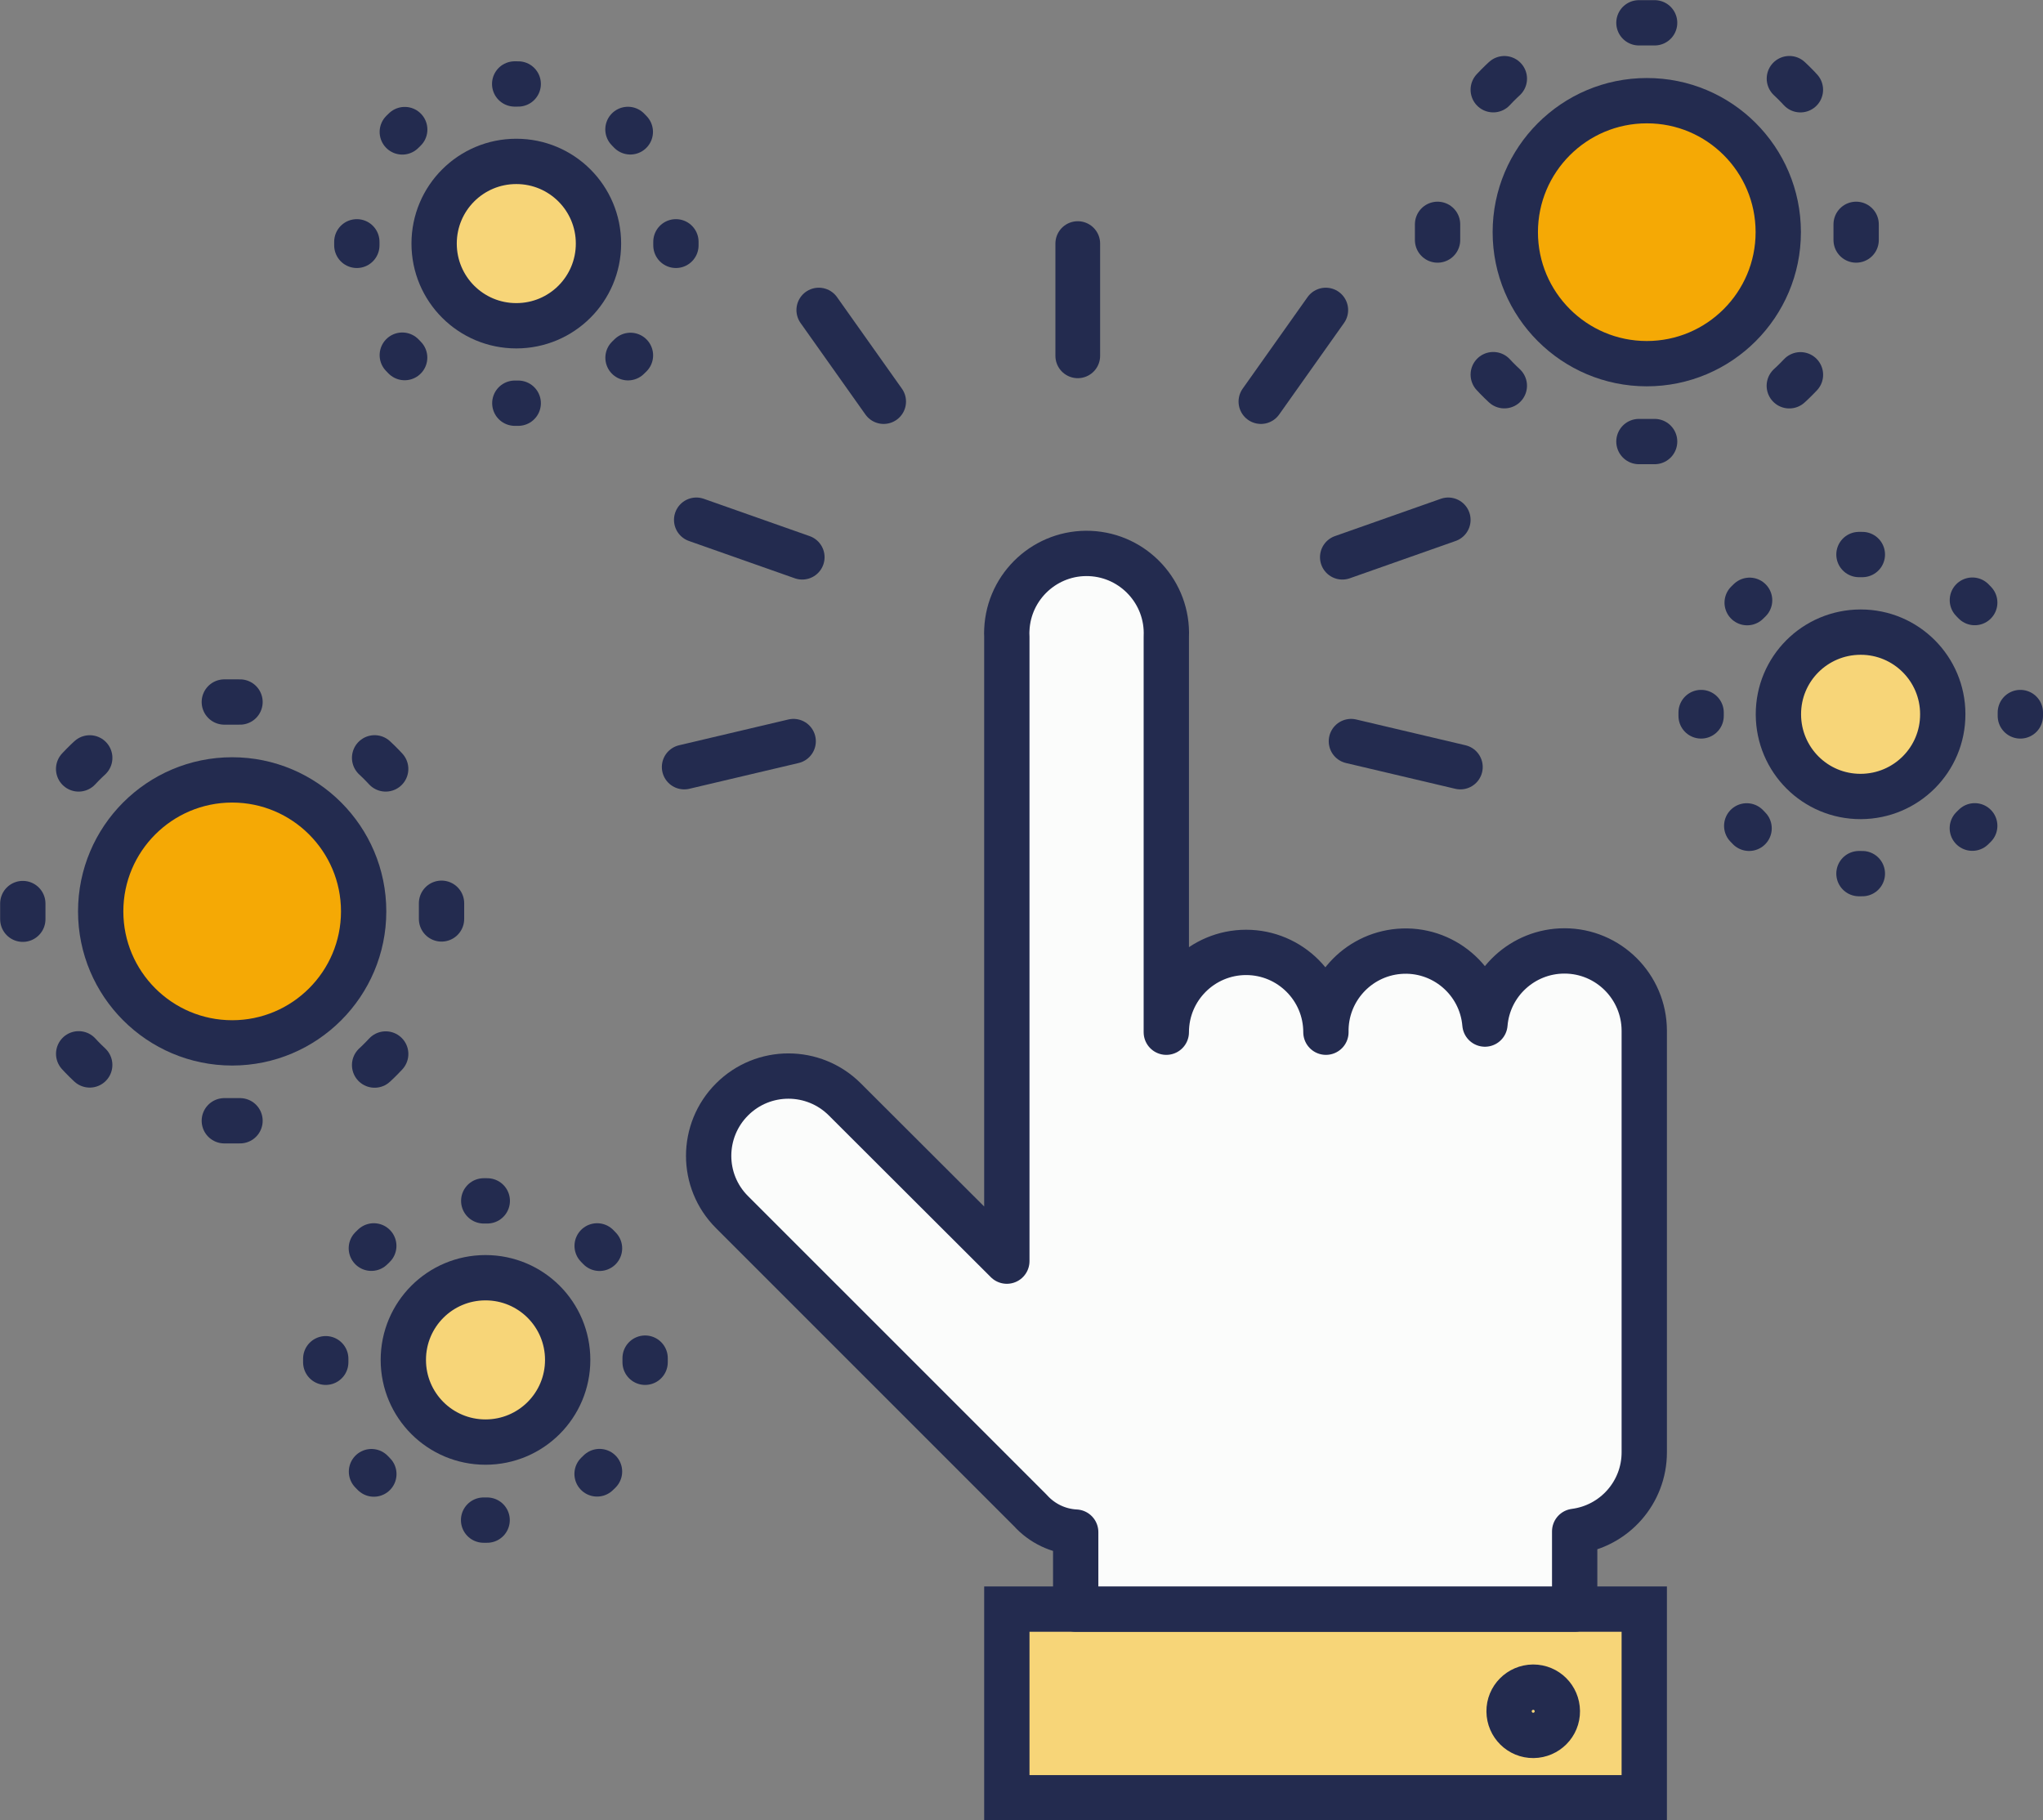 <?xml version="1.0" encoding="UTF-8"?>
<!-- Generator: Adobe Illustrator 26.5.2, SVG Export Plug-In . SVG Version: 6.00 Build 0)  -->
<svg xmlns="http://www.w3.org/2000/svg" xmlns:xlink="http://www.w3.org/1999/xlink" version="1.1" id="Livello_1" x="0px" y="0px" width="137.98px" height="122.94px" viewBox="0 0 137.98 122.94" xml:space="preserve">
<rect x="0" y="0" width="137.98" height="122.94" fill="#808080" stroke="none"/>
<g id="Livello_2_00000181067414228160451400000016563295201603082378_">
	<g id="Layer_1">
		
			<line fill="none" stroke="#232B4F" stroke-width="3.02" stroke-linecap="round" stroke-miterlimit="10" x1="72.79" y1="24.03" x2="72.79" y2="16.45"></line>
		
			<line fill="none" stroke="#232B4F" stroke-width="3.02" stroke-linecap="round" stroke-miterlimit="10" x1="98.63" y1="51.8" x2="91.25" y2="50.06"></line>
		
			<line fill="none" stroke="#232B4F" stroke-width="3.02" stroke-linecap="round" stroke-miterlimit="10" x1="97.81" y1="35.11" x2="90.66" y2="37.63"></line>
		
			<line fill="none" stroke="#232B4F" stroke-width="3.02" stroke-linecap="round" stroke-miterlimit="10" x1="89.54" y1="20.94" x2="85.16" y2="27.12"></line>
		
			<line fill="none" stroke="#232B4F" stroke-width="3.02" stroke-linecap="round" stroke-miterlimit="10" x1="46.21" y1="51.8" x2="53.59" y2="50.06"></line>
		
			<line fill="none" stroke="#232B4F" stroke-width="3.02" stroke-linecap="round" stroke-miterlimit="10" x1="47.03" y1="35.11" x2="54.18" y2="37.63"></line>
		
			<line fill="none" stroke="#232B4F" stroke-width="3.02" stroke-linecap="round" stroke-miterlimit="10" x1="55.3" y1="20.94" x2="59.68" y2="27.12"></line>
		<path fill="#F5A905" d="M24.56,61.55c0,4.9-3.98,8.88-8.88,8.88S6.8,66.45,6.8,61.55s3.98-8.88,8.88-8.88S24.56,56.65,24.56,61.55    L24.56,61.55"></path>
		<path fill="none" stroke="#232B4F" stroke-width="3.06" stroke-miterlimit="10" d="M24.56,61.55c0,4.9-3.98,8.88-8.88,8.88    S6.8,66.45,6.8,61.55s3.98-8.88,8.88-8.88S24.56,56.65,24.56,61.55L24.56,61.55z"></path>
		<path fill="#F7D578" d="M131.21,48.23c0.01,3.07-2.47,5.55-5.54,5.56c-3.07,0.01-5.55-2.47-5.56-5.54    c-0.01-3.07,2.47-5.55,5.54-5.56c0.01,0,0.01,0,0.02,0C128.73,42.69,131.21,45.17,131.21,48.23L131.21,48.23"></path>
		<path fill="none" stroke="#232B4F" stroke-width="3.06" stroke-miterlimit="10" d="M131.21,48.23c0.01,3.07-2.47,5.55-5.54,5.56    c-3.07,0.01-5.55-2.47-5.56-5.54c-0.01-3.07,2.47-5.55,5.54-5.56c0.01,0,0.01,0,0.02,0C128.73,42.69,131.21,45.17,131.21,48.23    L131.21,48.23z"></path>
		<rect x="68" y="108.67" fill="#F7D578" width="43.05" height="12.74"></rect>
		<rect x="68" y="108.67" fill="none" stroke="#232B4F" stroke-width="3.06" stroke-miterlimit="10" width="43.05" height="12.74"></rect>
		<path fill="#FBFCFB" d="M105.66,64.22c-2.8,0-5.14,2.15-5.37,4.94c-0.25-2.96-2.85-5.16-5.81-4.91c-2.82,0.24-4.98,2.63-4.93,5.46    c0-2.98-2.42-5.39-5.39-5.39c-2.97,0-5.39,2.41-5.39,5.39V43c0.13-2.97-2.18-5.49-5.15-5.62c-2.97-0.13-5.49,2.18-5.62,5.15    c-0.01,0.15-0.01,0.31,0,0.46v42.18L57.06,74.25c-2.1-2.1-5.51-2.11-7.62,0c-2.1,2.1-2.11,5.51,0,7.61L69.58,102l0,0    c0.79,0.88,1.89,1.41,3.07,1.47v5.2h33.7v-5.25c2.69-0.35,4.7-2.63,4.7-5.34V69.6C111.04,66.63,108.63,64.22,105.66,64.22"></path>
		<path fill="none" stroke="#232B4F" stroke-width="3.06" stroke-linecap="round" stroke-linejoin="round" d="M105.66,64.22    c-2.8,0-5.14,2.15-5.37,4.94c-0.25-2.96-2.85-5.16-5.81-4.91c-2.82,0.24-4.98,2.63-4.93,5.46c0-2.98-2.42-5.39-5.39-5.39    c-2.97,0-5.39,2.41-5.39,5.39V43c0.13-2.97-2.18-5.49-5.15-5.62c-2.97-0.13-5.49,2.18-5.62,5.15c-0.01,0.15-0.01,0.31,0,0.46    v42.18L57.06,74.25c-2.1-2.1-5.51-2.11-7.62,0c-2.1,2.1-2.11,5.51,0,7.61L69.58,102l0,0c0.79,0.88,1.89,1.41,3.07,1.47v5.2h33.7    v-5.25c2.69-0.35,4.7-2.63,4.7-5.34V69.6C111.04,66.63,108.63,64.22,105.66,64.22z"></path>
		<path fill="#F7D578" d="M105.18,115.56c0.01,0.9-0.72,1.63-1.62,1.64c-0.9,0.01-1.63-0.72-1.64-1.62    c-0.01-0.9,0.72-1.63,1.62-1.64c0,0,0.01,0,0.01,0C104.45,113.94,105.17,114.66,105.18,115.56"></path>
		<path fill="none" stroke="#232B4F" stroke-width="3.06" stroke-miterlimit="10" d="M105.18,115.56c0.01,0.9-0.72,1.63-1.62,1.64    c-0.9,0.01-1.63-0.72-1.64-1.62c-0.01-0.9,0.72-1.63,1.62-1.64c0,0,0.01,0,0.01,0C104.45,113.94,105.17,114.66,105.18,115.56z"></path>
		
			<path fill="none" stroke="#232B4F" stroke-width="3.06" stroke-linecap="round" stroke-linejoin="round" stroke-dasharray="0.23,8.23" d="    M133.37,55.77c-1.01,1.05-2.23,1.87-3.58,2.43"></path>
		
			<path fill="none" stroke="#232B4F" stroke-width="3.06" stroke-linecap="round" stroke-linejoin="round" stroke-dasharray="0.23,8.23" d="    M118.13,55.94c-1.04-1.02-1.87-2.24-2.43-3.58"></path>
		
			<path fill="none" stroke="#232B4F" stroke-width="3.06" stroke-linecap="round" stroke-linejoin="round" stroke-dasharray="0.23,8.23" d="    M118,40.7c1.02-1.04,2.23-1.87,3.58-2.43"></path>
		
			<path fill="none" stroke="#232B4F" stroke-width="3.06" stroke-linecap="round" stroke-linejoin="round" stroke-dasharray="0.23,8.23" d="    M133.21,40.53c1.04,1.02,1.86,2.24,2.42,3.58"></path>
		<path fill="none" stroke="#232B4F" stroke-width="3.06" stroke-linecap="round" stroke-linejoin="round" d="M136.45,48.12v0.23     M125.55,37.45h0.23 M114.89,48.35v-0.23 M125.78,59h-0.23"></path>
		<path fill="#F7D578" d="M38.34,91.84c0,3.07-2.48,5.55-5.55,5.55s-5.55-2.48-5.55-5.55c0-3.07,2.48-5.55,5.55-5.55    S38.34,88.77,38.34,91.84L38.34,91.84"></path>
		<path fill="none" stroke="#232B4F" stroke-width="3.06" stroke-miterlimit="10" d="M38.34,91.84c0,3.07-2.48,5.55-5.55,5.55    s-5.55-2.48-5.55-5.55c0-3.07,2.48-5.55,5.55-5.55S38.34,88.77,38.34,91.84L38.34,91.84z"></path>
		
			<path fill="none" stroke="#232B4F" stroke-width="3.06" stroke-linecap="round" stroke-linejoin="round" stroke-dasharray="0.23,8.23" d="    M40.49,99.38c-1.02,1.04-2.24,1.86-3.58,2.42"></path>
		
			<path fill="none" stroke="#232B4F" stroke-width="3.06" stroke-linecap="round" stroke-linejoin="round" stroke-dasharray="0.23,8.23" d="    M25.25,99.55c-1.04-1.01-1.86-2.22-2.42-3.55"></path>
		
			<path fill="none" stroke="#232B4F" stroke-width="3.06" stroke-linecap="round" stroke-linejoin="round" stroke-dasharray="0.23,8.23" d="    M25.08,84.3c1.02-1.04,2.24-1.86,3.58-2.42"></path>
		
			<path fill="none" stroke="#232B4F" stroke-width="3.06" stroke-linecap="round" stroke-linejoin="round" stroke-dasharray="0.23,8.23" d="    M40.33,84.14c1.04,1.02,1.86,2.24,2.42,3.58"></path>
		<path fill="none" stroke="#232B4F" stroke-width="3.06" stroke-linecap="round" stroke-linejoin="round" d="M43.57,91.72V92     M32.67,81.1h0.24 M22,92v-0.24 M32.9,102.66h-0.24"></path>
		<path fill="#F7D578" d="M40.42,16.45c0,3.07-2.48,5.55-5.55,5.55c-3.07,0-5.55-2.48-5.55-5.55s2.48-5.55,5.55-5.55l0,0    C37.94,10.9,40.42,13.38,40.42,16.45"></path>
		<path fill="none" stroke="#232B4F" stroke-width="3.06" stroke-miterlimit="10" d="M40.42,16.45c0,3.07-2.48,5.55-5.55,5.55    c-3.07,0-5.55-2.48-5.55-5.55s2.48-5.55,5.55-5.55l0,0C37.94,10.9,40.42,13.38,40.42,16.45z"></path>
		
			<path fill="none" stroke="#232B4F" stroke-width="3.06" stroke-linecap="round" stroke-linejoin="round" stroke-dasharray="0.23,8.23" d="    M42.58,24c-1.02,1.04-2.24,1.85-3.58,2.41"></path>
		
			<path fill="none" stroke="#232B4F" stroke-width="3.06" stroke-linecap="round" stroke-linejoin="round" stroke-dasharray="0.23,8.23" d="    M27.33,24.15c-1.04-1.02-1.86-2.23-2.42-3.57"></path>
		
			<path fill="none" stroke="#232B4F" stroke-width="3.06" stroke-linecap="round" stroke-linejoin="round" stroke-dasharray="0.23,8.23" d="    M27.17,8.91c1.02-1.04,2.24-1.86,3.58-2.42"></path>
		
			<path fill="none" stroke="#232B4F" stroke-width="3.06" stroke-linecap="round" stroke-linejoin="round" stroke-dasharray="0.23,8.23" d="    M42.41,8.74c1.04,1.02,1.86,2.24,2.42,3.58"></path>
		<path fill="none" stroke="#232B4F" stroke-width="3.06" stroke-linecap="round" stroke-linejoin="round" d="M45.65,16.33v0.24     M34.76,5.67H35 M24.1,16.57v-0.24 M35,27.23h-0.23"></path>
		
			<path fill="none" stroke="#232B4F" stroke-width="3.06" stroke-linecap="round" stroke-linejoin="round" stroke-dasharray="1.06,10.06" d="    M26.05,71.18c-1.38,1.49-3.07,2.67-4.95,3.45"></path>
		
			<path fill="none" stroke="#232B4F" stroke-width="3.06" stroke-linecap="round" stroke-linejoin="round" stroke-dasharray="1.06,10.06" d="    M6.06,71.92c-1.5-1.4-2.68-3.1-3.45-5"></path>
		
			<path fill="none" stroke="#232B4F" stroke-width="3.06" stroke-linecap="round" stroke-linejoin="round" stroke-dasharray="1.06,10.06" d="    M5.31,51.93c1.4-1.5,3.1-2.68,5-3.45"></path>
		
			<path fill="none" stroke="#232B4F" stroke-width="3.06" stroke-linecap="round" stroke-linejoin="round" stroke-dasharray="1.06,10.06" d="    M25.3,51.18c1.5,1.39,2.68,3.1,3.45,5"></path>
		<path fill="none" stroke="#232B4F" stroke-width="3.06" stroke-linecap="round" stroke-linejoin="round" d="M29.82,61    c0,0.18,0,0.35,0,0.53s0,0.35,0,0.53 M15.15,47.41h1.06 M1.54,62.08c0-0.18,0-0.35,0-0.53s0-0.35,0-0.53 M16.21,75.69h-1.06"></path>
		<path fill="#F5A905" d="M120.1,15.68c0,4.9-3.98,8.88-8.88,8.88s-8.88-3.98-8.88-8.88s3.98-8.88,8.88-8.88l0,0    c4.9-0.01,8.87,3.96,8.88,8.86C120.1,15.67,120.1,15.67,120.1,15.68"></path>
		<path fill="none" stroke="#232B4F" stroke-width="3.06" stroke-miterlimit="10" d="M120.1,15.68c0,4.9-3.98,8.88-8.88,8.88    s-8.88-3.98-8.88-8.88s3.98-8.88,8.88-8.88l0,0c4.9-0.01,8.87,3.96,8.88,8.86C120.1,15.67,120.1,15.67,120.1,15.68z"></path>
		
			<path fill="none" stroke="#232B4F" stroke-width="3.06" stroke-linecap="round" stroke-linejoin="round" stroke-dasharray="1.06,10.06" d="    M121.6,25.31c-1.4,1.49-3.11,2.67-5,3.45"></path>
		
			<path fill="none" stroke="#232B4F" stroke-width="3.06" stroke-linecap="round" stroke-linejoin="round" stroke-dasharray="1.06,10.06" d="    M101.6,26.05c-1.49-1.38-2.67-3.07-3.45-4.95"></path>
		
			<path fill="none" stroke="#232B4F" stroke-width="3.06" stroke-linecap="round" stroke-linejoin="round" stroke-dasharray="1.06,10.06" d="    M100.85,6.06c1.4-1.5,3.1-2.68,5-3.45"></path>
		
			<path fill="none" stroke="#232B4F" stroke-width="3.06" stroke-linecap="round" stroke-linejoin="round" stroke-dasharray="1.06,10.06" d="    M120.85,5.31c1.5,1.4,2.68,3.1,3.45,5"></path>
		<path fill="none" stroke="#232B4F" stroke-width="3.06" stroke-linecap="round" stroke-linejoin="round" d="M125.36,15.15    c0,0.18,0,0.35,0,0.53s0,0.35,0,0.53 M110.69,1.54h1.06 M97.09,16.21c0-0.18,0-0.35,0-0.53s0-0.35,0-0.53 M111.75,29.82h-1.06"></path>
	</g>
</g>
</svg>

